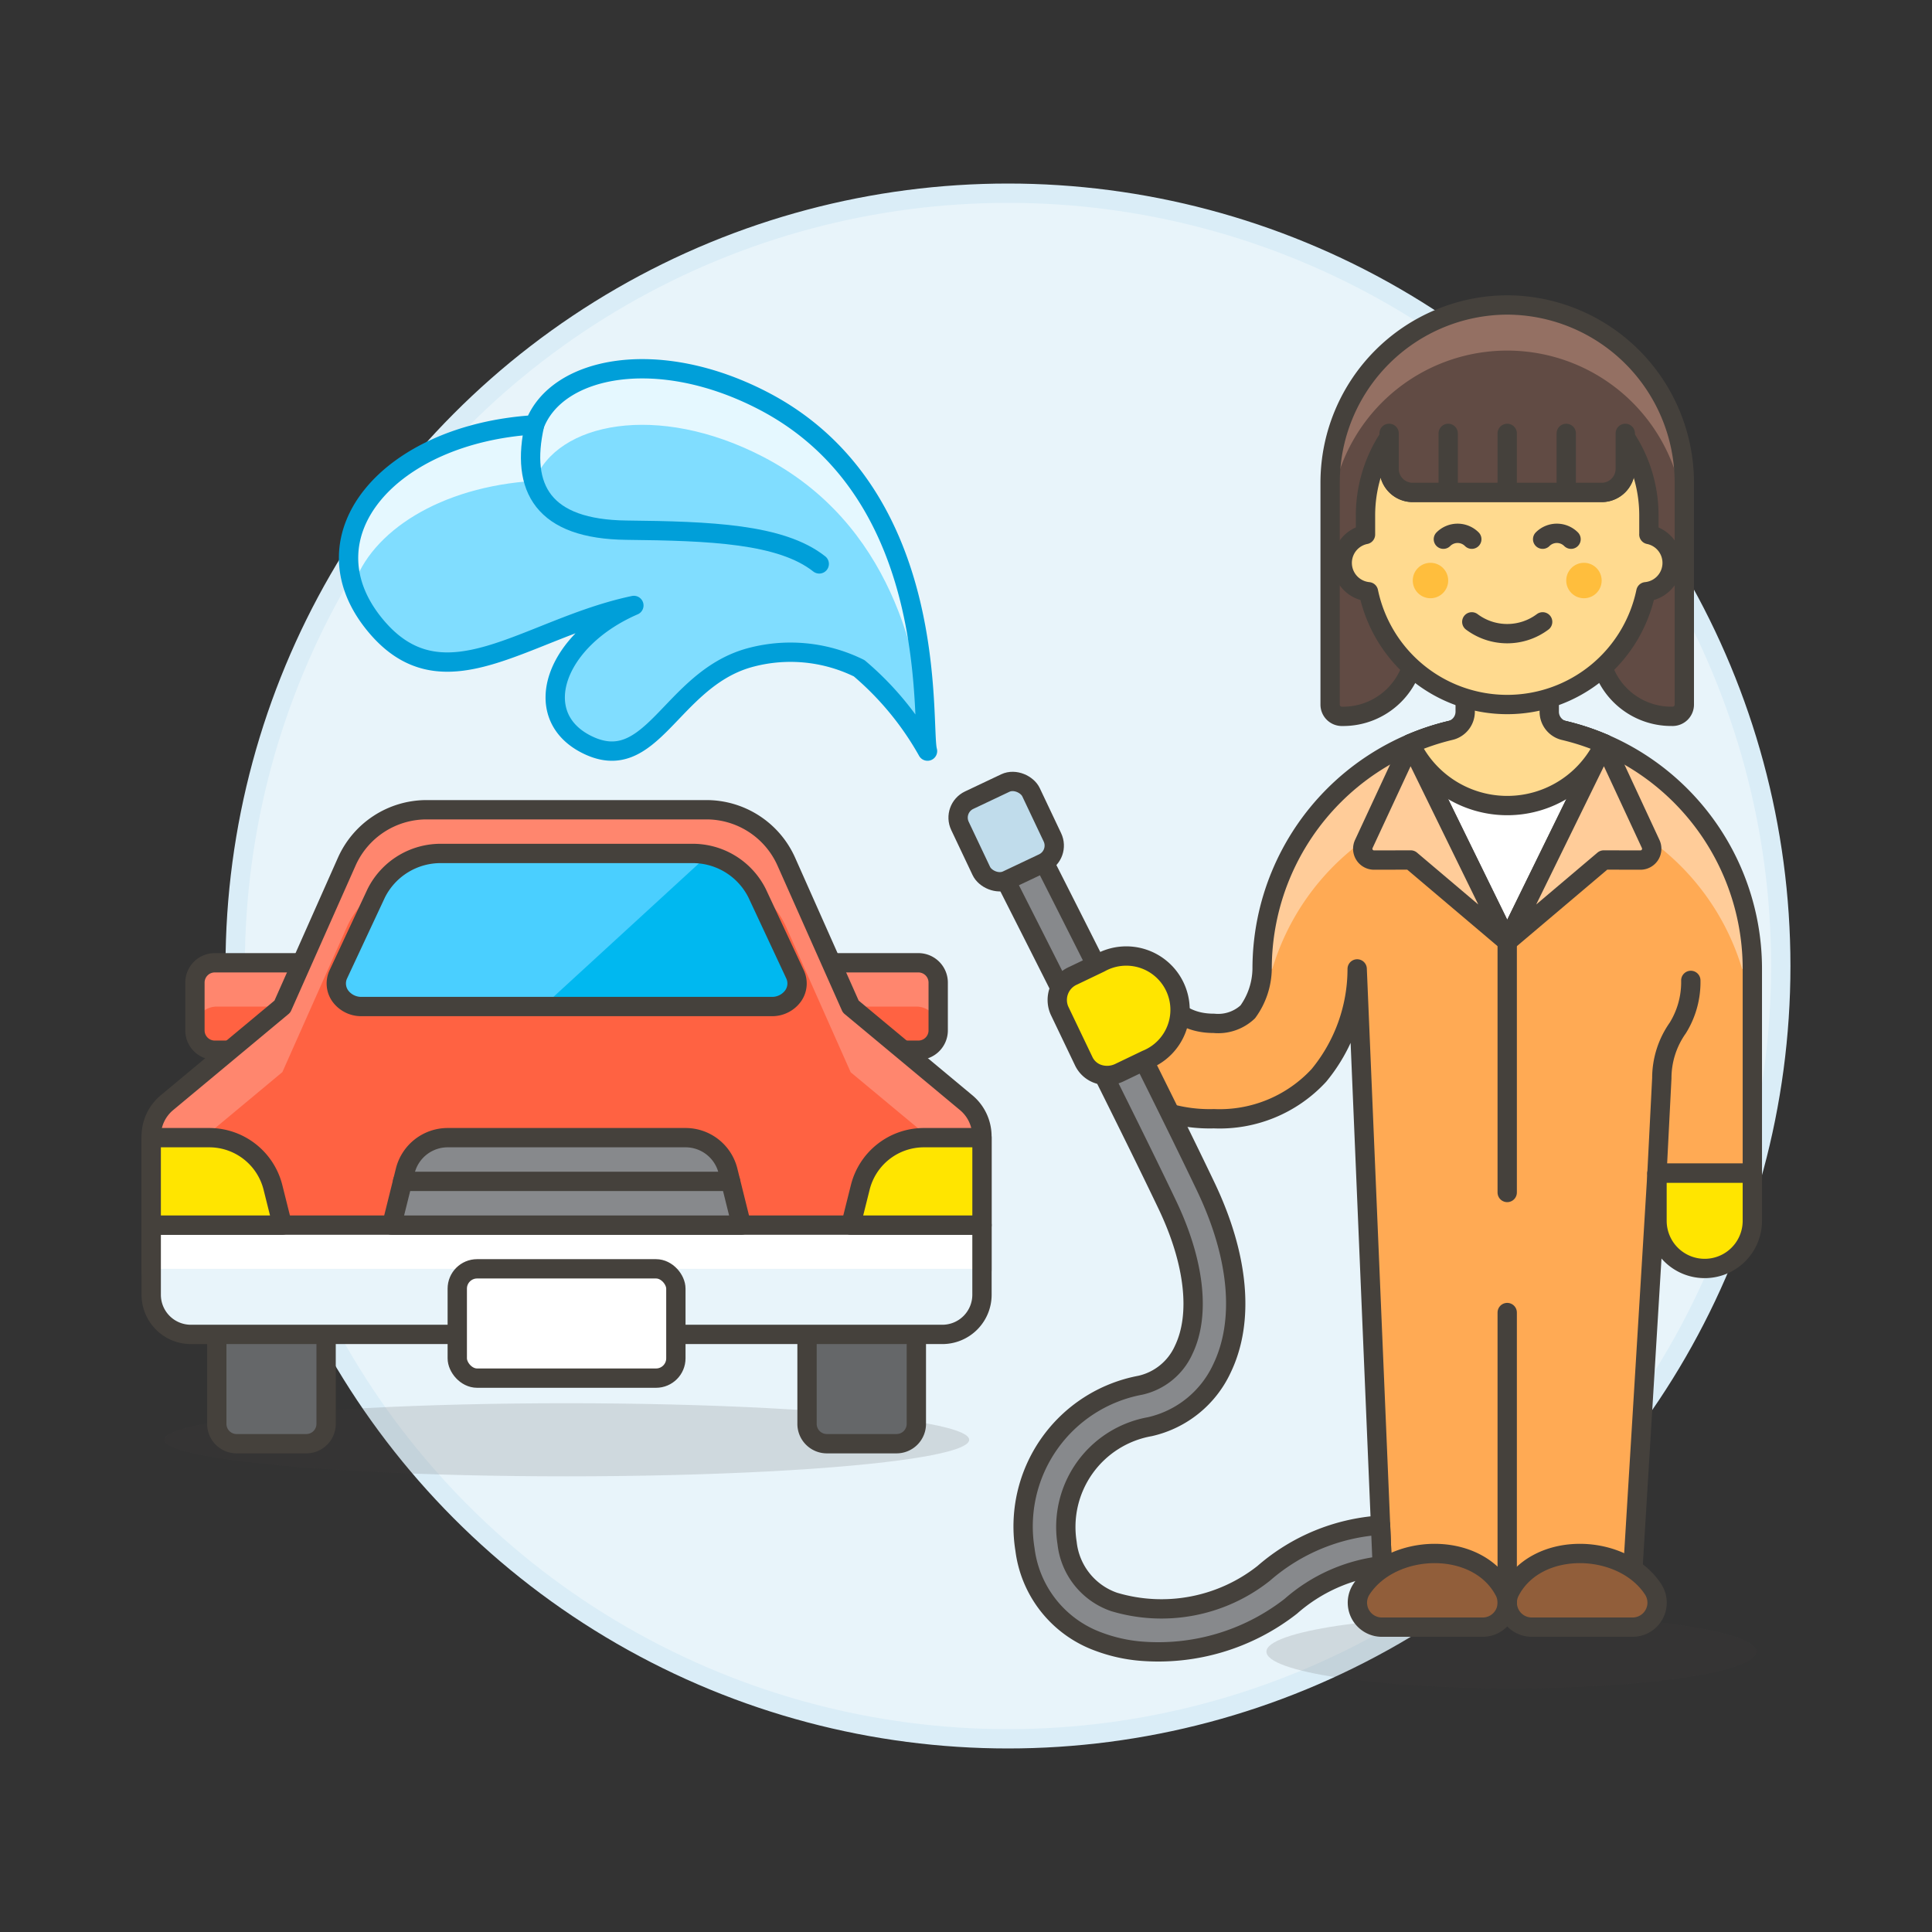 <svg xmlns="http://www.w3.org/2000/svg" viewBox="0 0 100 100"><rect x="0" y="0" width="100" height="100" fill="#333333" stroke="none"/><g class="nc-icon-wrapper"><defs/><circle class="a" cx="52.173" cy="50" r="40" fill="#e8f4fa" stroke="#daedf7" stroke-miterlimit="10"/><ellipse class="b" cx="78.23" cy="85.489" rx="12.679" ry="1.902" fill="#45413c" opacity="0.15"/><path class="c" d="M71.647 83.458l-1.4-33.307a8.669 8.669 0 0 1-1.981 5.511 6.992 6.992 0 0 1-5.437 2.243 7.8 7.8 0 0 1-4.55-1.305v-4.778A2.574 2.574 0 0 0 59.738 50c.2 1.228.872 2.968 3.092 2.968a2.24 2.24 0 0 0 1.754-.594 3.885 3.885 0 0 0 .743-2.227 12.687 12.687 0 0 1 25.374 0v10.576h-4.934l-1.386 22.735z" style="" fill="#ffaa54"/><path class="d" d="M90.171 50.151a12.69 12.69 0 0 0-24.315 0h-.529a12.687 12.687 0 0 1 25.374 0z" style="" fill="#fc9"/><path class="e" d="M71.647 83.458l-1.4-33.307a8.669 8.669 0 0 1-1.981 5.511 6.992 6.992 0 0 1-5.437 2.243 7.8 7.8 0 0 1-4.55-1.305v-4.778A2.574 2.574 0 0 0 59.738 50c.2 1.228.872 2.968 3.092 2.968a2.24 2.24 0 0 0 1.754-.594 3.885 3.885 0 0 0 .743-2.227 12.687 12.687 0 0 1 25.374 0v10.576h-4.934l-1.386 22.735z" fill="none" stroke="#45413c" stroke-linecap="round" stroke-linejoin="round"/><path class="f" d="M85.564 82.26a1.267 1.267 0 0 1-1.064 1.961h-5.217a1.268 1.268 0 0 1-1.126-1.85c1.386-2.671 5.826-2.526 7.407-.111z" stroke="#45413c" stroke-linecap="round" stroke-linejoin="round" fill="#915e3a"/><path class="f" d="M70.466 82.26a1.267 1.267 0 0 0 1.062 1.961h5.219a1.268 1.268 0 0 0 1.126-1.85c-1.386-2.671-5.826-2.526-7.407-.111z" stroke="#45413c" stroke-linecap="round" stroke-linejoin="round" fill="#915e3a"/><path class="g" d="M78.014 48.741L73 38.5a12.717 12.717 0 0 1 10.032 0z" stroke="#45413c" stroke-linecap="round" stroke-linejoin="round" fill="#fff"/><path class="h" d="M83.008 44.513l-4.994 4.228L83.03 38.5l2.409 5.185a.585.585 0 0 1-.531.832z" fill="#fc9" stroke="#45413c" stroke-linecap="round" stroke-linejoin="round"/><path class="h" d="M73.021 44.513l4.993 4.228L73 38.5l-2.41 5.185a.585.585 0 0 0 .531.832z" fill="#fc9" stroke="#45413c" stroke-linecap="round" stroke-linejoin="round"/><path class="i" d="M78.013 61.723V48.741" stroke="#45413c" stroke-linecap="round" stroke-linejoin="round" fill="#00b8f0"/><path class="j" d="M83.03 38.5a12.594 12.594 0 0 0-2.073-.687 1 1 0 0 1-.768-.973v-3.066h-4.351v3.062a1 1 0 0 1-.768.973A12.5 12.5 0 0 0 73 38.5a5.535 5.535 0 0 0 10.033 0z" stroke="#45413c" stroke-linecap="round" stroke-linejoin="round" fill="#ffda8f"/><path class="k" d="M85.767 63.189a2.467 2.467 0 0 0 4.934 0v-2.466h-4.934z" stroke="#45413c" stroke-linecap="round" stroke-linejoin="round" fill="#ffe500"/><path class="e" d="M87.516 50.746a4.5 4.5 0 0 1-.674 2.461 4.5 4.5 0 0 0-.827 2.6l-.25 4.915" fill="none" stroke="#45413c" stroke-linecap="round" stroke-linejoin="round"/><path class="i" d="M78.013 83.458V67.937" stroke="#45413c" stroke-linecap="round" stroke-linejoin="round" fill="#00b8f0"/><path class="l" d="M71.457 78.943a10.2 10.2 0 0 0-6.049 2.494 8.532 8.532 0 0 1-7.748 1.477 3.639 3.639 0 0 1-2.427-3.045 5.271 5.271 0 0 1 4.283-6.024 5.432 5.432 0 0 0 3.729-3.008c1.186-2.456.891-5.8-.832-9.41-2.742-5.749-9.24-18.508-9.3-18.637a1.1 1.1 0 1 0-1.965 1c.065.128 6.551 12.862 9.28 18.586 1.407 2.953 1.713 5.687.836 7.5a3.234 3.234 0 0 1-2.243 1.824 7.436 7.436 0 0 0-5.968 8.5 5.851 5.851 0 0 0 3.818 4.776 8.158 8.158 0 0 0 2.123.483 11.147 11.147 0 0 0 7.818-2.319 8.633 8.633 0 0 1 4.733-2.1z" stroke="#45413c" stroke-linecap="round" stroke-linejoin="round" fill="#87898c"/><path class="k" d="M56.938 49.837a2.784 2.784 0 1 1 2.4 5.012l-1.4.672a1.458 1.458 0 0 1-1.064.081 1.28 1.28 0 0 1-.775-.663l-1.26-2.632a1.366 1.366 0 0 1 .7-1.8z" stroke="#45413c" stroke-linecap="round" stroke-linejoin="round" fill="#ffe500"/><rect class="m" x="50.044" y="40.753" width="4.07" height="4.583" rx="1" transform="rotate(-25.35 52.079 43.043)" stroke="#45413c" stroke-linecap="round" stroke-linejoin="round" fill="#c0dceb"/><g><path class="n" d="M48.008 38.877c-.358-1.253.827-13.289-8.506-18.133-5.463-2.836-10.688-1.774-11.832 1.244-7.507.46-11.992 5.693-8.327 10.274 3.571 4.464 7.864.255 13.466-.924-4.1 1.778-5.436 5.678-2.46 7.186 3.376 1.71 4.351-3.279 8.361-4.456a8.027 8.027 0 0 1 5.762.522 15.616 15.616 0 0 1 3.536 4.287z" style="" fill="#80ddff"/><path class="o" d="M47.937 38.237c-.337-4.259-1.818-11.158-8.437-14.592-5.463-2.836-10.688-1.774-11.832 1.244-4.886.3-8.475 2.624-9.386 5.472-1.324-4.022 2.905-7.976 9.386-8.373 1.144-3.018 6.369-4.08 11.832-1.244 8.442 4.38 8.281 14.642 8.437 17.493z" style="" fill="#e5f8ff"/><path class="p" d="M48.008 38.877c-.358-1.253.827-13.289-8.506-18.133-5.463-2.836-10.688-1.774-11.832 1.244-7.507.46-11.992 5.693-8.327 10.274 3.571 4.464 7.864.255 13.466-.924-4.1 1.778-5.436 5.678-2.46 7.186 3.376 1.71 4.351-3.279 8.361-4.456a8.027 8.027 0 0 1 5.762.522 15.616 15.616 0 0 1 3.536 4.287z" fill="none" stroke-linecap="round" stroke-linejoin="round" stroke="#009fd9"/><path class="p" d="M27.67 21.988c-.747 3.3.447 5.408 4.765 5.454s7.993.184 9.969 1.746" fill="none" stroke-linecap="round" stroke-linejoin="round" stroke="#009fd9"/></g><g><path class="q" d="M78.013 15.785a9.2 9.2 0 0 0-9.166 9.18v11.5a.608.608 0 0 0 .64.613 3.736 3.736 0 0 0 3.772-3.652v-5.887A2.942 2.942 0 0 1 76.2 24.6h3.626a2.942 2.942 0 0 1 2.942 2.942v5.883a3.735 3.735 0 0 0 3.772 3.652.608.608 0 0 0 .64-.613v-11.5a9.2 9.2 0 0 0-9.167-9.179z" style="" fill="#614b44"/><path class="r" d="M78.013 15.785a9.2 9.2 0 0 0-9.166 9.18v2.444a9.167 9.167 0 1 1 18.333 0v-2.444a9.2 9.2 0 0 0-9.167-9.18z" style="" fill="#947063"/><path class="e" d="M78.013 15.785a9.2 9.2 0 0 0-9.166 9.18v11.5a.608.608 0 0 0 .64.613 3.736 3.736 0 0 0 3.772-3.652v-5.887A2.942 2.942 0 0 1 76.2 24.6h3.626a2.942 2.942 0 0 1 2.942 2.942v5.883a3.735 3.735 0 0 0 3.772 3.652.608.608 0 0 0 .64-.613v-11.5a9.2 9.2 0 0 0-9.167-9.179z" fill="none" stroke="#45413c" stroke-linecap="round" stroke-linejoin="round"/><path class="j" d="M85.347 27.665v-.978a7.29 7.29 0 0 0-1.223-4.054v1.633a1.222 1.222 0 0 1-1.224 1.222h-9.776a1.222 1.222 0 0 1-1.224-1.222v-1.633a7.3 7.3 0 0 0-1.222 4.054v.978a1.5 1.5 0 0 0 .154 2.964 7.334 7.334 0 0 0 14.359 0 1.5 1.5 0 0 0 .154-2.964z" stroke="#45413c" stroke-linecap="round" stroke-linejoin="round" fill="#ffda8f"/><circle class="s" cx="74.041" cy="30.048" r=".917" style="" fill="#ffbe3d"/><circle class="s" cx="81.985" cy="30.048" r=".917" style="" fill="#ffbe3d"/><path class="e" d="M81.317 27.909a1.039 1.039 0 0 0-1.47 0" fill="none" stroke="#45413c" stroke-linecap="round" stroke-linejoin="round"/><path class="e" d="M74.709 27.909a1.041 1.041 0 0 1 1.471 0" fill="none" stroke="#45413c" stroke-linecap="round" stroke-linejoin="round"/><path class="e" d="M79.847 32.187a3.057 3.057 0 0 1-3.667 0" fill="none" stroke="#45413c" stroke-linecap="round" stroke-linejoin="round"/><path class="t" d="M84.124 22.432v1.834a1.222 1.222 0 0 1-1.224 1.222h-9.776a1.222 1.222 0 0 1-1.224-1.222v-1.834" stroke="#45413c" stroke-linecap="round" stroke-linejoin="round" fill="#614b44"/><path class="e" d="M74.958 25.374v-2.942" fill="none" stroke="#45413c" stroke-linecap="round" stroke-linejoin="round"/><path class="e" d="M78.013 25.374v-2.942" fill="none" stroke="#45413c" stroke-linecap="round" stroke-linejoin="round"/><path class="e" d="M81.069 25.374v-2.942" fill="none" stroke="#45413c" stroke-linecap="round" stroke-linejoin="round"/></g><g><ellipse class="b" cx="29.329" cy="74.523" rx="20.837" ry="1.892" fill="#45413c" opacity="0.15"/><path class="u" d="M16.879 54.359h-5.763a1.026 1.026 0 0 1-1.026-1.026v-2.474a1.026 1.026 0 0 1 1.026-1.026h5.763z" style="" fill="#ff6242"/><path class="v" d="M11.116 49.833a1.026 1.026 0 0 0-1.026 1.026v2.369a1.131 1.131 0 0 1 1.131-1.128h5.658v-2.267z" style="" fill="#ff866e"/><path class="e" d="M16.879 54.359h-5.763a1.026 1.026 0 0 1-1.026-1.026v-2.474a1.026 1.026 0 0 1 1.026-1.026h5.763z" fill="none" stroke="#45413c" stroke-linecap="round" stroke-linejoin="round"/><path class="u" d="M41.772 54.359h5.763a1.026 1.026 0 0 0 1.026-1.026v-2.474a1.026 1.026 0 0 0-1.026-1.026h-5.763z" style="" fill="#ff6242"/><path class="v" d="M47.535 49.833a1.026 1.026 0 0 1 1.026 1.026v2.369a1.132 1.132 0 0 0-1.132-1.128h-5.657v-2.267z" style="" fill="#ff866e"/><path class="e" d="M41.772 54.359h5.763a1.026 1.026 0 0 0 1.026-1.026v-2.474a1.026 1.026 0 0 0-1.026-1.026h-5.763z" fill="none" stroke="#45413c" stroke-linecap="round" stroke-linejoin="round"/><path class="u" d="M44.035 52.1L40.7 44.6a4.528 4.528 0 0 0-4.136-2.688H22.083a4.527 4.527 0 0 0-4.136 2.688l-3.331 7.5-5.975 4.975a2.263 2.263 0 0 0-.814 1.739v6.86a2.263 2.263 0 0 0 2.263 2.263h38.471a2.263 2.263 0 0 0 2.263-2.263v-6.86a2.263 2.263 0 0 0-.814-1.739z" style="" fill="#ff6242"/><path class="v" d="M50.824 58.813a2.263 2.263 0 0 0-.814-1.738L44.035 52.1 40.7 44.6a4.528 4.528 0 0 0-4.136-2.688H22.083a4.527 4.527 0 0 0-4.136 2.688l-3.331 7.5-5.975 4.975a2.263 2.263 0 0 0-.814 1.738v3.395a2.263 2.263 0 0 1 .814-1.738l5.975-4.979L17.947 48a4.526 4.526 0 0 1 4.136-2.688h14.485A4.527 4.527 0 0 1 40.7 48l3.331 7.5 5.979 4.97a2.263 2.263 0 0 1 .814 1.738z" style="" fill="#ff866e"/><path class="e" d="M44.035 52.1L40.7 44.6a4.528 4.528 0 0 0-4.136-2.688H22.083a4.527 4.527 0 0 0-4.136 2.688l-3.331 7.5-5.975 4.975a2.263 2.263 0 0 0-.814 1.739v6.86a2.263 2.263 0 0 0 2.263 2.263h38.471a2.263 2.263 0 0 0 2.263-2.263v-6.86a2.263 2.263 0 0 0-.814-1.739z" fill="none" stroke="#45413c" stroke-linecap="round" stroke-linejoin="round"/><path class="w" d="M15.852 74.726h-3.605a1.026 1.026 0 0 1-1.026-1.026v-5.763h5.658V73.7a1.026 1.026 0 0 1-1.027 1.026z" stroke="#45413c" stroke-linecap="round" stroke-linejoin="round" fill="#656769"/><path class="w" d="M46.4 74.726h-3.6a1.026 1.026 0 0 1-1.028-1.026v-5.763h5.658V73.7a1.026 1.026 0 0 1-1.03 1.026z" stroke="#45413c" stroke-linecap="round" stroke-linejoin="round" fill="#656769"/><path class="x" d="M48.771 69.069H9.879a2.053 2.053 0 0 1-2.052-2.053v-3.605h43v3.605a2.053 2.053 0 0 1-2.056 2.053z" style="" fill="#e8f4fa"/><path class="y" d="M7.827 63.411h42.998v2.263H7.827z" style="" fill="#fff"/><path class="e" d="M48.771 69.069H9.879a2.053 2.053 0 0 1-2.052-2.053v-3.605h43v3.605a2.053 2.053 0 0 1-2.056 2.053z" fill="none" stroke="#45413c" stroke-linecap="round" stroke-linejoin="round"/><rect class="g" x="23.668" y="65.674" width="11.315" height="5.658" rx="1.026" stroke="#45413c" stroke-linecap="round" stroke-linejoin="round" fill="#fff"/><path class="z" d="M38.377 63.411h-18.1l.7-2.812a2.264 2.264 0 0 1 2.2-1.714h12.302a2.262 2.262 0 0 1 2.2 1.714z" style="" fill="#87898c"/><path class="e" d="M38.377 63.411h-18.1l.7-2.812a2.264 2.264 0 0 1 2.2-1.714h12.302a2.262 2.262 0 0 1 2.2 1.714z" fill="none" stroke="#45413c" stroke-linecap="round" stroke-linejoin="round"/><path class="k" d="M14.616 63.411H7.827v-4.526h3.007a3.4 3.4 0 0 1 3.293 2.571z" stroke="#45413c" stroke-linecap="round" stroke-linejoin="round" fill="#ffe500"/><path class="e" d="M20.839 61.148h16.973" fill="none" stroke="#45413c" stroke-linecap="round" stroke-linejoin="round"/><path class="k" d="M44.039 63.411h6.789v-4.526h-3.007a3.393 3.393 0 0 0-3.293 2.571z" stroke="#45413c" stroke-linecap="round" stroke-linejoin="round" fill="#ffe500"/><path class="aa" d="M35.785 44.175H22.874a3.726 3.726 0 0 0-3.4 2.058l-1.963 4.2a1.111 1.111 0 0 0 .11 1.128 1.338 1.338 0 0 0 1.088.537h21.244a1.338 1.338 0 0 0 1.088-.537 1.111 1.111 0 0 0 .11-1.128l-1.963-4.2a3.726 3.726 0 0 0-3.403-2.058z" style="" fill="#00b8f0"/><path class="ab" d="M28.1 52.1h-9.394a1.338 1.338 0 0 1-1.088-.537 1.111 1.111 0 0 1-.11-1.128l1.963-4.2a3.726 3.726 0 0 1 3.4-2.058h12.914a4.063 4.063 0 0 1 .851.091z" style="" fill="#4acfff"/><path class="e" d="M35.785 44.175H22.874a3.726 3.726 0 0 0-3.4 2.058l-1.963 4.2a1.111 1.111 0 0 0 .11 1.128 1.338 1.338 0 0 0 1.088.537h21.244a1.338 1.338 0 0 0 1.088-.537 1.111 1.111 0 0 0 .11-1.128l-1.963-4.2a3.726 3.726 0 0 0-3.403-2.058z" fill="none" stroke="#45413c" stroke-linecap="round" stroke-linejoin="round"/></g></g></svg>